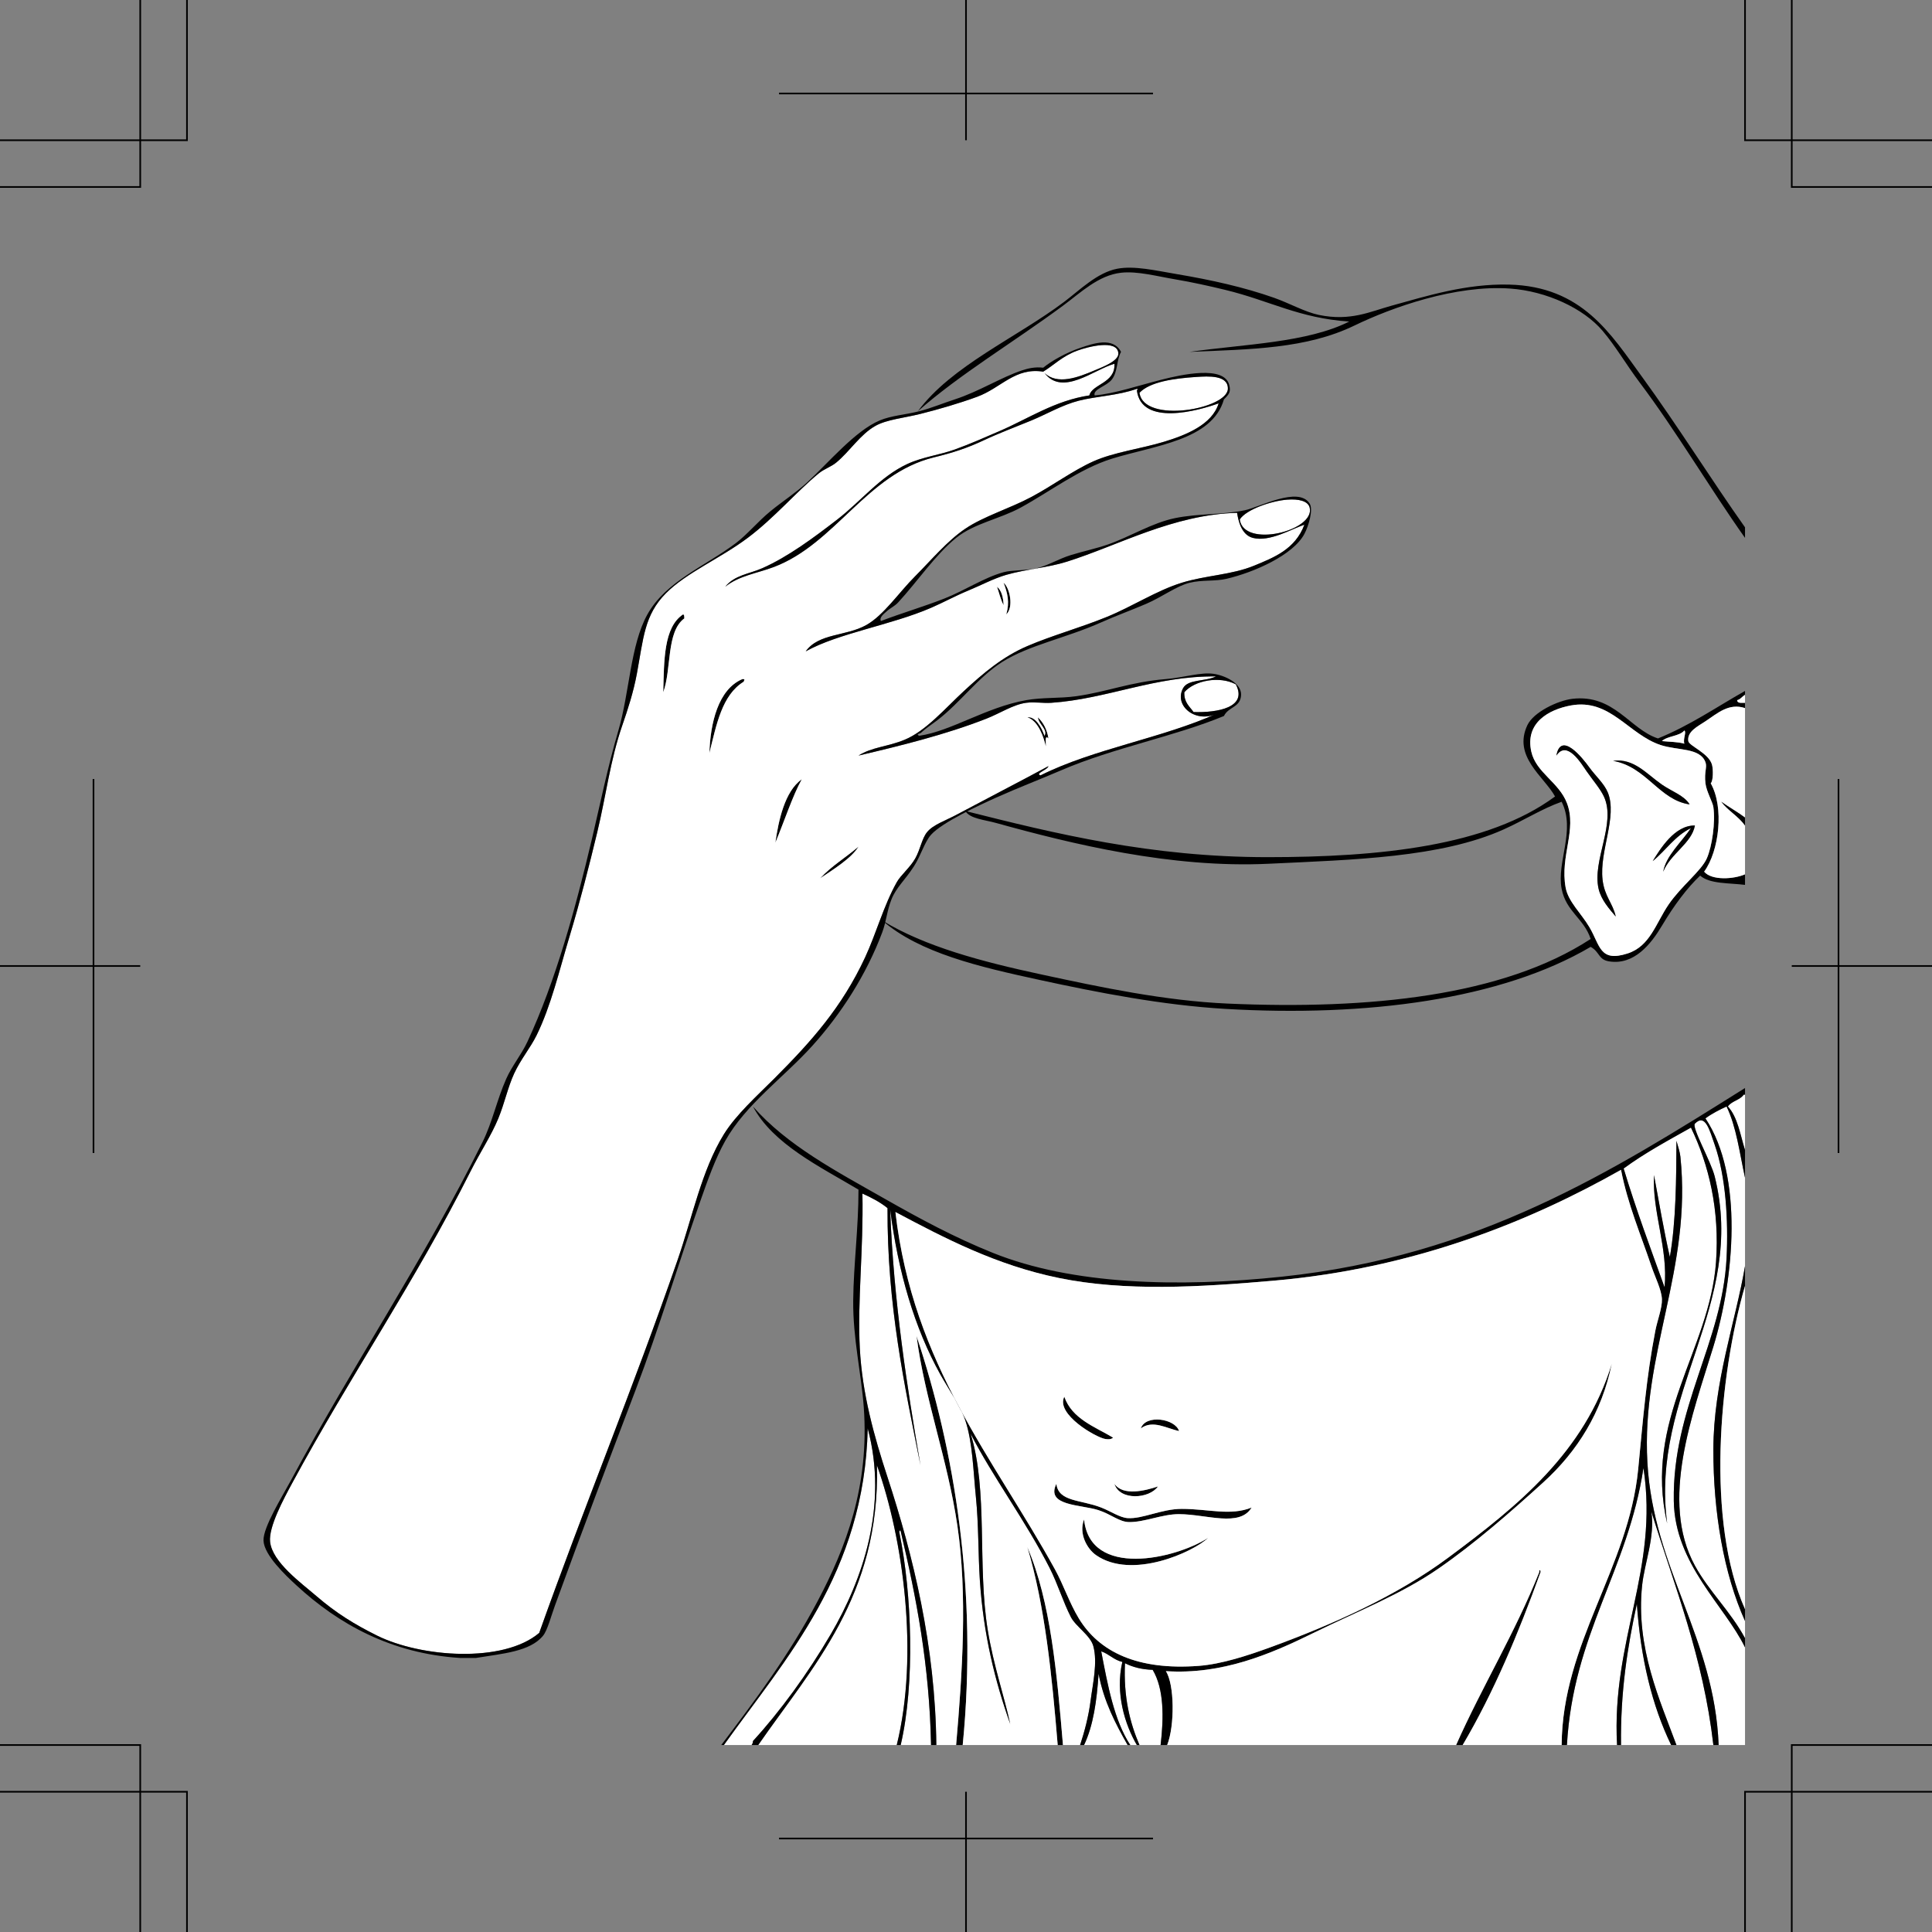 <svg xmlns="http://www.w3.org/2000/svg" width="351.469" height="351.469"><rect width="100%" height="100%" fill="#808080" stroke="none"/><path fill-rule="evenodd" d="M317.453 95.934v1.921c-6.453-9.12-12.523-19.453-19.2-28.32-2.355-3.129-4.366-6.594-6.718-9.36-3.476-4.09-10.21-7.21-16.8-7.679-9.946-.715-21.532 3.434-28.32 6.719-8.77 4.246-18.786 4.32-30 4.8 10.093-1.43 21.378-1.663 29.038-5.519-9.11-.598-14.473-3.805-22.558-5.762-2.88-.695-5.977-1.39-9.118-1.918-3.277-.55-6.875-1.535-9.84-1.199-4.105.461-7.32 3.602-10.562 6-9.004 6.656-18.86 12.52-26.398 19.2 6.128-8.297 17.96-13.372 26.64-19.922 2.801-2.114 5.977-5.297 9.598-6 3.129-.606 7.066.332 10.8.96 6.4 1.079 12.317 2.399 17.762 4.32 2.875 1.016 5.614 2.59 8.16 3.118 5.739 1.191 9.352-.617 13.2-1.676 6.484-1.793 13.613-4.027 21.36-3.844 13.339.32 18.53 8.97 24.237 16.801 6.38 8.754 12.817 19.047 18.72 27.36m-.001 29.761v.72c-.527.273-.793.804-1.437.96.027.613.804.477 1.437.48v.961c-2.926-.96-4.957.903-7.2 2.399-1.382.922-3.374 1.86-3.116 3.601.129.875 3.77 2.22 4.316 4.317.238.902.215 2.976-.238 3.363 2.476 4.375 1.547 12.32-1.2 16.078 1.38 1.64 5.387 1.38 7.438.48v1.923c-2.914-.368-6.418-.145-8.16-1.684-2.309 2.168-4.711 5.34-6.957 9.121-1.992 3.348-5.074 7.207-9.602 6.48-2.004-.32-1.66-1.699-3.359-2.64-16.293 9.59-40.793 12.789-66.48 11.281-11.418-.672-23.102-2.95-33.84-5.281-10.883-2.363-21.739-4.871-28.559-10.8 7.785 4.76 18.156 7.5 29.04 9.839 10.679 2.3 22.327 4.777 33.839 5.281 25.719 1.133 50.094-1.375 66-11.758-1.215-3.73-4.48-4.96-5.281-9.12-.942-4.903 2.597-10.641 0-15.84-3.567 1.261-6.871 3.386-10.559 5.039-11.418 5.125-27.289 5.507-42.719 6.238-17.757.847-35.867-3.61-49.68-7.438-2.027-.562-4.706-.754-5.519-2.16 16.36 4.125 33.801 8.399 54.957 8.399 20.38 0 40.078-1.993 52.32-11.04-1.972-3.609-7.726-7.242-5.039-12.96 1.145-2.438 5.618-4.497 8.16-4.801 7.641-.906 10.45 5.531 15.602 7.203 5.809-2.352 10.625-5.695 15.836-8.64zm-38.879 11.04c.856 3.824 5.024 5.55 6.48 9.359 1.864 4.875-1.28 9.594-.238 15.36.465 2.57 2.825 4.675 4.32 7.202 1.989 3.36 1.852 6.446 6.958 4.797 4.097-1.32 5.14-5.504 7.441-8.879 2.297-3.367 5.957-6.136 6.961-8.398.98-2.211 1.59-6.61 1.2-9.36-.126-.894-1.262-2.824-1.442-4.32-.25-2.129.351-2.906 0-3.84-.992-2.668-5.004-2.082-8.16-3.12-5.836-1.927-9.188-8.513-16.317-7.2-4.035.738-8.37 3.164-7.203 8.398zm23.762-1.919c1.371.149 2.91.125 4.078.477-.27-.926.434-2.105 0-2.398-.922 1.074-3.043.957-4.078 1.921"/><path fill="#fff" fill-rule="evenodd" d="M317.453 126.414v1.441c-.633-.004-1.41.133-1.437-.48.644-.156.91-.687 1.437-.96m-31.676 1.921c7.13-1.313 10.48 5.273 16.317 7.2 3.156 1.038 7.168.452 8.16 3.12.351.934-.25 1.711 0 3.84.18 1.496 1.316 3.426 1.441 4.32.39 2.75-.218 7.149-1.199 9.36-1.004 2.262-4.664 5.031-6.96 8.398-2.302 3.375-3.345 7.559-7.442 8.88-5.106 1.648-4.969-1.438-6.957-4.798-1.496-2.527-3.856-4.633-4.32-7.203-1.044-5.765 2.101-10.484.238-15.36-1.457-3.808-5.625-5.534-6.48-9.359-1.169-5.234 3.167-7.66 7.202-8.398zm5.758 31.68c-.594-5.211 2.742-11.442.961-15.84-.656-1.617-2.266-3.04-3.36-4.559-1.265-1.762-5.19-6.656-6-2.164 1.938-2.914 4.54 1.473 5.52 2.883 1.137 1.633 2.465 3.156 3.121 4.559 2.293 4.914-2.16 11.601-.96 16.8.464 2.024 1.992 3.711 3.12 5.04-.539-2.477-2.05-3.63-2.402-6.72zm15.84-13.68c-1.008-1.64-3.184-2.32-5.04-3.602-2.757-1.902-5.1-4.855-8.882-4.32 6.078 1.047 8.39 7.125 13.922 7.922zm-6.719 10.32c2.383-1.937 4.043-4.597 6.961-6-1.668 2.492-4.558 5.04-5.043 7.918 1.309-3.262 5.203-5.187 5.762-8.398-3.672-.07-6.3 4.258-7.68 6.48"/><path fill="#fff" fill-rule="evenodd" d="M317.453 128.816v19.918c-1.371-1.023-2.918-1.879-4.316-2.879 1.246 1.633 3.136 2.625 4.316 4.32v8.88c-2.05.898-6.058 1.16-7.437-.48 2.746-3.759 3.675-11.704 1.199-16.079.453-.387.476-2.46.238-3.363-.547-2.098-4.187-3.442-4.316-4.317-.258-1.742 1.734-2.68 3.117-3.601 2.242-1.496 4.273-3.36 7.2-2.399m-11.04 4.079c.434.292-.27 1.472 0 2.398-1.168-.352-2.707-.328-4.078-.477 1.035-.964 3.156-.847 4.078-1.921"/><path fill-rule="evenodd" d="M293.938 166.734c-1.13-1.328-2.657-3.015-3.122-5.039-1.199-5.199 3.254-11.886.961-16.8-.656-1.403-1.984-2.926-3.12-4.56-.981-1.41-3.583-5.796-5.52-2.882.808-4.492 4.734.402 6 2.164 1.093 1.52 2.703 2.942 3.36 4.559 1.78 4.398-1.556 10.629-.962 15.84.352 3.09 1.863 4.242 2.402 6.718m-.484-28.32c3.781-.535 6.125 2.418 8.883 4.32 1.855 1.282 4.031 1.961 5.039 3.602-5.531-.797-7.844-6.875-13.922-7.922m24 10.32v1.442c-1.18-1.696-3.07-2.688-4.316-4.32 1.398 1 2.945 1.855 4.316 2.878m-9.117 1.442c-.559 3.21-4.453 5.137-5.762 8.398.485-2.879 3.375-5.426 5.043-7.918-2.918 1.403-4.578 4.063-6.96 6 1.378-2.222 4.007-6.55 7.679-6.48"/><path fill="#fff" fill-rule="evenodd" d="M317.453 199.133v10.082c-.875-2.805-1.348-6.012-3.117-7.922.668-1.008 2.207-1.148 2.879-2.16h.238m0 15.121v16.082c-1.726 10.144-5.734 21.074-5.758 33.36-.02 11.417 1.899 22.628 5.758 31.199v3.12c-2.723-5.003-6.55-8.5-9.117-13.199-6.461-11.828-.399-27.53 3.36-39.84 3.788-12.406 5.515-31.038-1.442-41.523 1.148-.851 2.473-1.527 3.84-2.16 1.789 3.656 2.379 8.504 3.36 12.96"/><path fill="#fff" fill-rule="evenodd" d="M317.453 299.695v17.758h-4.797c-.777-19.578-11.863-32.043-12.96-51.36-1.137-20.011 8.136-35.187 6-55.679-.09-.855-.41-1.797-.72-2.879-.023 6.75-.07 14.766-1.199 21.121-1.097-4.824-1.957-9.886-2.882-14.879-.348 6.707 2.601 13.34 1.921 20.399-2.57-7.113-5.191-14.168-7.441-21.602 3.777-2.785 8.035-5.082 12.242-7.441 3.262 6.777 5.242 14.922 4.559 24.484-1.145 16-13.258 28.621-8.883 47.516-3.164-23.645 14.492-39.746 8.644-63.117-.699-2.786-4.234-8.953-3.601-9.602 1.898-1.937 2.68 1.207 3.601 3.84 2.016 5.781 2.504 13.71 2.157 20.64-.762 15.31-9.871 27.172-9.598 44.16.184 11.516 9.266 19.028 12.957 26.641"/><path fill-rule="evenodd" d="M317.453 230.336v3.598c-4.781 16.472-7.074 42.949 0 58.8v2.16c-3.86-8.57-5.777-19.78-5.758-31.199.024-12.285 4.032-23.215 5.758-33.36"/><path fill="#fff" fill-rule="evenodd" d="M317.453 233.934v58.8c-7.074-15.851-4.781-42.328 0-58.8"/><path fill-rule="evenodd" d="M175.137 317.453h-1.2c1.145-13.137 2.067-27.344.239-39.836-1.793-12.25-5.903-22.836-7.442-34.562 6.91 20.613 11.164 46.343 8.403 74.398m18.48-63.359c1.418 4.023 5.469 5.41 8.88 7.441-.372.332-.856.336-1.442.242-1.688-.277-9.04-4.511-7.438-7.683m20.879 6.242c-2.187-.445-4.797-2.11-6.96-.48.902-2.614 6.253-1.778 6.96.48"/><path fill="#fff" fill-rule="evenodd" d="M136.734 317.453h-5.039c11.246-15.754 25.57-31.277 26.16-57.598 3.774 14.067-.918 27.52-6.718 37.438-4.235 7.242-9.266 14.102-14.16 19.441.008.332-.114.528-.243.72"/><path fill="#fff" fill-rule="evenodd" d="M163.137 317.453h-25.2c9.825-14.191 22.157-27.09 21.598-50.879 4.785 13.39 7.672 34.422 3.602 50.88m131.039-.001h-9.121c1.156-20.281 11.113-31.762 13.922-50.398 2.832 18.504-5.86 31.316-4.801 50.398"/><path fill-rule="evenodd" d="M192.176 269.934c.37 3.3 4.402 2.851 8.16 4.32 1.777.695 3.375 1.824 4.8 1.922 2.72.187 6.18-1.68 9.84-1.68 4.903 0 8.82 1.313 12.72-.242-2.196 3.633-8.13 1.226-13.2 1.2-3.078-.013-6.297 1.491-9.121 1.44-1.766-.03-3.215-1.406-5.52-2.16-3.257-1.062-9.675-.73-7.68-4.8"/><path fill-rule="evenodd" d="M202.734 269.934c1.54 2.253 5.543 1.28 7.922.48-1.55 2.254-6.953 2.652-7.922-.48"/><path fill="#fff" fill-rule="evenodd" d="M311.695 317.453h-6.718c-2.95-8.023-7.442-17.676-6.243-29.039.438-4.121 2.368-8.773 1.68-13.437 4.242 13.68 9.426 26.414 11.281 42.476"/><path fill-rule="evenodd" d="M193.375 317.453h-.96c-1.056-12.785-2.325-25.351-5.52-36 4.253 9.91 5.375 22.95 6.48 36"/><path fill="#fff" fill-rule="evenodd" d="M304.016 317.453h-9.121c-.122-9.637 1.175-17.863 2.882-25.676.692 9.946 2.762 18.512 6.239 25.676m-97.2 0h-1.199c-2.937-4.5-4.082-10.797-5.281-17.039 1.441.48 2.273 1.566 3.84 1.922-1.324 5.695.476 11.422 2.64 15.117"/><path fill="#fff" fill-rule="evenodd" d="M211.137 317.453h-3.844c-1.754-4.082-2.918-8.758-2.637-14.879 1.387.696 3.02 1.137 5.04 1.203 2.074 3.47 2.038 8.676 1.44 13.676m-5.999 0h-7.922c1.676-3.523 2.324-8.074 2.64-12.957.977 5.102 3.086 9.074 5.282 12.957m-34.801 0c-.176-18.02-4.227-34.504-8.879-48.719-2.445-7.46-4.613-15.191-5.043-23.52-.441-8.64.672-17.632.48-28.081 1.657.746 3.235 1.566 4.563 2.644-.074 17.672 3.066 32.133 6 46.797-2.406-13.996-4.918-29.96-5.52-46.558 1.446 11.394 4.438 21.578 9.118 30 1.562 2.808 3.648 5.687 4.562 8.398 1.32 3.938 1.438 9.191 1.918 13.922.512 5.055.402 10.309.719 15.117.656 9.93 2.758 18.383 5.523 26.164-1.105-5.11-3.023-10.586-4.082-17.043-1.914-11.683.078-25.504-3.12-35.758 3.964 7.758 10.105 16 14.402 24.477 1.472 2.914 2.41 6.094 3.84 8.883.874 1.71 3.538 3.316 4.078 5.277.816 2.984-.106 6.906-.48 9.84-.38 2.977-1.126 5.727-1.919 8.16h-3.121c-1.105-13.05-2.227-26.09-6.48-36 3.195 10.649 4.464 23.215 5.52 36h-17.278c2.761-28.055-1.492-53.785-8.403-74.398 1.54 11.726 5.649 22.312 7.442 34.562 1.828 12.492.906 26.7-.238 39.836h-3.602"/><path fill="#fff" fill-rule="evenodd" d="M163.855 317.453c2.614-11.215 2.04-27.531-.238-38.637-.07-.43.227-.492.238-.242 2.836 11.965 5.235 24.367 5.52 38.88h-5.52"/><path fill-rule="evenodd" d="M264.895 317.453c4.777-10.742 10.699-20.34 15.12-31.437-.03-.594.294-.407.239 0-4.035 11.164-8.52 21.879-14.16 31.437h-1.2m-45.117-37.676c-2.738 2.598-13.91 7.672-20.402 3.118-1.594-1.118-3.18-3.88-2.16-6.48 1.082 10.714 16.508 7.233 22.562 3.362"/><path fill-rule="evenodd" d="M317.453 197.934v1.199h-.238c-.672 1.012-2.211 1.152-2.88 2.16 1.77 1.91 2.243 5.117 3.118 7.922v5.039c-.98-4.457-1.57-9.305-3.36-12.961-1.366.633-2.69 1.309-3.84 2.16 6.958 10.484 5.231 29.117 1.442 41.524-3.757 12.308-9.82 28.011-3.36 39.84 2.567 4.699 6.395 8.195 9.118 13.199v1.68c-3.691-7.614-12.773-15.126-12.957-26.641-.273-16.989 8.836-28.852 9.598-44.16.347-6.93-.14-14.86-2.156-20.641-.922-2.633-1.704-5.777-3.602-3.84-.633.649 2.902 6.816 3.602 9.602 5.847 23.37-11.81 39.472-8.645 63.117-4.375-18.895 7.738-31.516 8.883-47.516.683-9.562-1.297-17.707-4.559-24.484-4.207 2.36-8.465 4.656-12.242 7.441 2.25 7.434 4.871 14.488 7.441 21.602.68-7.059-2.27-13.692-1.921-20.399.925 4.993 1.785 10.055 2.882 14.88 1.13-6.356 1.176-14.372 1.2-21.122.308 1.082.628 2.024.718 2.88 2.137 20.491-7.136 35.667-6 55.679 1.098 19.316 12.184 31.781 12.961 51.36h-.96c-1.856-16.063-7.04-28.798-11.282-42.477.688 4.664-1.242 9.316-1.68 13.437-1.199 11.363 3.293 21.016 6.243 29.04h-.961c-3.477-7.165-5.547-15.731-6.239-25.677-1.707 7.813-3.004 16.04-2.882 25.676h-.72c-1.058-19.082 7.634-31.894 4.802-50.398-2.809 18.636-12.766 30.117-13.922 50.398h-.961c.117-18.57 12.172-32.219 13.922-50.16.87-8.922 1.464-16.645 3.12-25.2.376-1.937 1.262-4.14 1.2-5.757-.066-1.707-1.246-3.996-1.922-6-1.902-5.668-4.293-11.223-5.52-17.52-16.683 9.438-37.671 17.93-63.117 20.16-13.75 1.204-27.156 1.965-39.12-.48-11.427-2.336-20.79-7.234-29.762-12 3.23 27.945 17.91 44.809 29.043 65.04 1.558 2.835 2.601 6.05 4.316 8.878 3.715 6.121 10.7 9.488 21.84 8.64 4.168-.316 8.96-1.902 12.96-3.359 11.626-4.238 23.192-9.484 32.4-16.32 12.745-9.465 24.788-19.191 29.76-35.281-1.804 8.812-6.218 15.914-12.48 21.601-6.03 5.48-12.414 11.063-18.957 15.598-6.87 4.766-14.812 7.836-22.8 11.762-7.903 3.886-16.664 7.625-26.883 6.96 1.578 2.403 1.625 9.923.242 13.438h-1.2c.598-5 .634-10.207-1.44-13.676-2.02-.066-3.653-.507-5.04-1.203-.281 6.121.883 10.797 2.637 14.88h-.477c-2.164-3.696-3.964-9.423-2.64-15.118-1.567-.356-2.399-1.441-3.84-1.922 1.2 6.242 2.344 12.54 5.281 17.04h-.48c-2.196-3.884-4.305-7.856-5.282-12.958-.316 4.883-.964 9.434-2.64 12.957h-.719c.793-2.433 1.54-5.183 1.918-8.16.375-2.934 1.297-6.855.48-9.84-.539-1.96-3.203-3.566-4.078-5.277-1.43-2.79-2.367-5.969-3.84-8.883-4.296-8.477-10.437-16.719-14.402-24.477 3.2 10.254 1.207 24.075 3.121 35.758 1.059 6.457 2.977 11.934 4.082 17.043-2.765-7.781-4.867-16.234-5.523-26.164-.316-4.808-.207-10.062-.719-15.117-.48-4.73-.597-9.984-1.918-13.922-.914-2.71-3-5.59-4.562-8.398-4.68-8.422-7.672-18.606-9.117-30 .601 16.597 3.113 32.562 5.519 46.558-2.934-14.664-6.074-29.125-6-46.797-1.328-1.078-2.906-1.898-4.562-2.644.19 10.449-.922 19.441-.48 28.082.429 8.328 2.597 16.058 5.042 23.52 4.652 14.214 8.703 30.699 8.879 48.718h-.961c-.285-14.512-2.684-26.914-5.52-38.879-.011-.25-.308-.187-.238.242 2.278 11.106 2.852 27.422.238 38.637h-.718c4.07-16.457 1.183-37.488-3.602-50.879.559 23.79-11.773 36.688-21.597 50.88h-1.204c.13-.192.25-.388.243-.72 4.894-5.34 9.925-12.199 14.16-19.441 5.8-9.918 10.492-23.371 6.718-37.438-.59 26.32-14.914 41.844-26.16 57.598h-.48c6.144-8.121 12.363-16.39 17.52-26.16 5.078-9.61 9.453-20.844 8.402-35.277-.453-6.23-1.989-12.528-1.922-19.442.066-6.539.969-13.207.96-20.16-7.073-4.203-15.554-8.285-19.198-15.121 6.234 7.098 15.136 11.762 24 16.8 6.39 3.637 12.78 7.075 19.68 9.84 14.402 5.782 33.648 6.32 52.558 4.32 35.762-3.776 60.055-19.155 84.238-34.32"/><path fill="#fff" fill-rule="evenodd" d="M284.094 317.453h-18c5.64-9.558 10.125-20.273 14.16-31.437.055-.407-.27-.594-.238 0-4.422 11.097-10.344 20.695-15.121 31.437h-52.56c1.384-3.515 1.337-11.035-.241-13.437 10.219.664 18.98-3.075 26.883-6.961 7.988-3.926 15.93-6.996 22.8-11.762 6.543-4.535 12.926-10.117 18.957-15.598 6.262-5.687 10.676-12.789 12.48-21.601-4.972 16.09-17.015 25.816-29.76 35.281-9.208 6.836-20.774 12.082-32.4 16.32-4 1.457-8.792 3.043-12.96 3.36-11.14.847-18.125-2.52-21.84-8.64-1.715-2.83-2.758-6.044-4.317-8.88-11.132-20.23-25.812-37.094-29.042-65.039 8.972 4.766 18.335 9.664 29.761 12 11.965 2.445 25.371 1.684 39.121.48 25.446-2.23 46.434-10.722 63.118-20.16 1.226 6.297 3.617 11.852 5.52 17.52.675 2.004 1.855 4.293 1.92 6 .063 1.617-.823 3.82-1.198 5.758-1.657 8.554-2.25 16.277-3.121 25.199-1.75 17.941-13.805 31.59-13.922 50.16zm-83.04-55.676c.587.094 1.071.09 1.442-.242-3.41-2.031-7.46-3.418-8.879-7.441-1.601 3.172 5.75 7.406 7.438 7.683zm6.481-1.922c2.164-1.628 4.774.036 6.961.48-.707-2.257-6.059-3.093-6.96-.48zm-7.68 14.88c2.305.753 3.754 2.128 5.52 2.16 2.824.05 6.043-1.454 9.121-1.442 5.07.027 11.004 2.434 13.2-1.2-3.9 1.556-7.817.243-12.72.243-3.66 0-7.12 1.867-9.84 1.68-1.425-.098-3.023-1.227-4.8-1.922-3.758-1.469-7.79-1.02-8.16-4.32-1.996 4.07 4.422 3.738 7.68 4.8zm10.801-4.32c-2.379.8-6.383 1.772-7.922-.481.97 3.132 6.371 2.734 7.922.48zm-13.441 6c-1.02 2.6.566 5.362 2.16 6.48 6.492 4.554 17.664-.52 20.402-3.118-6.054 3.871-21.48 7.352-22.562-3.363m10.078-204.961c1.918-2 6.266-2.613 10.324-2.879 2.2-.144 5.82-.379 5.758 2.16-.09 3.692-15.305 6.418-16.082.72m18.242 23.042c1.2-1.832 5.754-3.379 8.64-3.601 2.098-.16 3.774.242 4.079 1.44 1.074 4.216-12.008 7.485-12.719 2.161"/><path fill-rule="evenodd" d="M182.574 106.016c1.13.93 1.883 4.464.48 5.757.657-2.222.235-3.89-.48-5.757m-1.199.718c.828.692 1.133 1.91 1.2 3.36-.532-.989-.81-2.23-1.2-3.36m-57.121 5.039c.281.04.203.438.242.723-3.32 2.442-2.297 9.223-3.84 13.438.16-5.758.051-11.786 3.598-14.16m10.801 11.761c.613-.012.293.176.242.48-3.969 2.434-4.961 7.84-6.242 12.962.164-5.36 1.562-11.559 6-13.442"/><path fill="#fff" fill-rule="evenodd" d="M224.816 124.496c2.215 4.219-3.336 5.176-7.68 5.04-.734-1.028-1.761-1.759-1.683-3.602 1.836-2.16 6.434-3.012 9.363-1.438"/><path fill-rule="evenodd" d="M186.895 130.496c1.437-.23 2.62 1.856 3.12 3.36.618-1.184-1.09-2.106-1.199-3.36.973.945 1.66 2.18 1.918 3.84-.746-.75-.406.812-.48 1.437-.367-1.554-1.3-4.613-3.36-5.277m-41.039 11.277c-1.613 2.872-3.238 7.801-4.8 11.52.554-3.922 1.687-9.352 4.8-11.52m10.321 12.243c-1.215 2.062-4.52 4.117-6.961 5.757 2.02-2.222 4.687-3.793 6.96-5.757"/><path fill="#fff" fill-rule="evenodd" d="M206.816 70.734c.27.047.133.243 0 .243.786 6.648 11.25 3.726 14.88 2.398-1.173 3.887-5.993 5.785-9.84 6.96-4.266 1.306-9.188 1.907-12.961 3.599-3.696 1.656-7.426 4.43-11.278 6.48-3.965 2.11-8.656 3.504-12 5.762-3.308 2.234-6.105 5.62-9.12 8.64-2.962 2.957-5.724 7.102-8.88 8.88-3.722 2.093-8.656 1.464-11.043 4.8 5.973-3.32 15.496-4.766 22.801-7.922 2.215-.957 4.441-2.18 6.719-3.12 2.281-.938 4.695-2.227 6.96-2.88 3.68-1.058 7.466-1.273 11.04-2.398 9.379-2.95 19.308-8.578 30.96-8.883.2 1.324.743 4.02 2.883 4.562 3.067.782 7.063-1.648 9.356-2.402-1.66 4.465-5.535 5.965-9.117 7.442-4.121 1.699-8.801 1.757-13.2 3.12-4.585 1.422-8.94 4.31-13.683 6.239-4.793 1.953-9.961 3.371-14.398 5.281-4.508 1.938-8.008 4.918-11.52 8.16-3.465 3.2-6.914 7.266-10.8 8.88-3.09 1.28-5.942 1.316-8.4 2.878 7.512-1.758 15.876-3.812 23.278-6.719 2.457-.96 4.848-2.554 7.203-2.879 1.504-.207 3.078.098 4.559 0 10.168-.683 18.976-4.933 30-4.8-2.055.98-5.094.46-6 2.16-1.703 3.191 2.348 6.488 6.238 4.558-9.96 4.516-22.512 6.446-32.16 11.282-1.082-.336 1.3-1.004 1.441-1.68-5.105 2.75-11.152 5.871-16.796 8.879-1.965 1.047-4.192 1.781-5.282 3.121-.96 1.18-1.219 3.133-2.16 4.8-.933 1.65-2.637 3.024-3.36 4.321-2.402 4.3-3.734 9.328-5.761 13.68-4.207 9.031-9.668 15.187-16.559 22.078-3.093 3.094-6.918 6.527-9.12 10.082-4.044 6.523-5.766 15.2-8.4 22.797-8.019 23.137-17.03 44.969-25.202 67.922-6.528 5.558-21.532 4.453-29.52.48-4.066-2.023-7.394-4.058-11.039-7.2-2.734-2.358-7.988-6.132-8.398-9.839-.301-2.683 2.414-7.73 4.078-10.8 10.539-19.466 22.27-36.489 32.402-56.641 1.692-3.368 3.77-6.504 5.04-9.602 1.155-2.824 1.718-5.637 2.878-8.16 1.184-2.57 2.957-4.672 4.082-6.957 2.633-5.363 4.137-11.844 6-18 1.89-6.254 3.563-12.832 5.04-18.961 1.585-6.578 2.347-13.066 4.558-19.441.976-2.817 2.015-5.989 2.64-9.36 1.204-6.465 1.348-10.676 5.282-14.64 3.722-3.75 9.879-6.336 14.879-10.079 4.855-3.636 8.902-8.44 12.96-11.761.946-.774 2.227-1.188 3.118-1.918 2.508-2.051 4.375-5.153 7.203-6.723 2.047-1.137 5.2-1.418 8.156-2.16 3.195-.797 6.98-1.89 10.324-3.117 4.352-1.602 6.88-5.38 12-4.563 1.93-1.164 3.473-2.836 6.239-3.84 1.777-.644 7.222-2.136 7.437.48.125 1.462-3.156 2.626-4.316 3.122-3.024 1.29-6.77 2.707-9.121.48 3.293 4.293 8.98-.636 12.718-1.68.223 3.54-4.09 3.696-4.558 5.759-6.266.937-11.149 4.253-16.32 6.48-2.688 1.16-5.372 2.356-8.16 3.36-2.755.996-5.864 1.351-8.641 2.64-4.934 2.29-8.438 6.77-12.72 10.082-4.214 3.258-8.98 6.809-13.679 8.879-2.386 1.05-5 1.227-6.719 3.36 2.567-2.036 5.782-2.426 8.88-3.602 11.132-4.223 16.882-16.938 29.038-19.918 3.497-.856 6.032-1.672 9.122-3.121 2.785-1.309 5.66-2.371 8.64-3.598 2.86-1.184 5.602-2.824 8.637-3.601 3.207-.82 7.074-.922 10.562-2.16zm-23.761 41.04c1.402-1.294.648-4.829-.48-5.758.714 1.867 1.136 3.535.48 5.757zm-.48-1.68c-.067-1.45-.372-2.668-1.2-3.36.39 1.13.668 2.371 1.2 3.36zm-61.919 15.84c1.543-4.215.52-10.996 3.84-13.438-.039-.285.04-.683-.242-.723-3.547 2.375-3.438 8.403-3.598 14.16zm8.399 11.043c1.28-5.122 2.273-10.528 6.242-12.961.05-.305.371-.493-.242-.48-4.438 1.882-5.836 8.081-6 13.44zm61.199-1.204c.074-.625-.266-2.187.48-1.437-.257-1.66-.945-2.895-1.918-3.84.11 1.254 1.817 2.176 1.2 3.36-.5-1.504-1.684-3.59-3.121-3.36 2.058.664 2.992 3.723 3.359 5.277zm-49.2 17.52c1.563-3.719 3.188-8.648 4.801-11.52-3.113 2.168-4.246 7.598-4.8 11.52zm8.16 6.48c2.442-1.64 5.747-3.695 6.962-5.757-2.274 1.964-4.942 3.535-6.961 5.757"/><path fill-rule="evenodd" d="M86.574 301.613h-2.879c-12.488-.785-22.129-6.156-29.758-13.199-1.957-1.8-5.898-5.5-6-8.16-.093-2.402 3.438-8.059 5.04-11.04 11.367-21.152 24.03-39.8 34.8-61.44 1.805-3.63 2.59-7.614 4.317-11.52 1.015-2.29 2.761-4.406 3.843-6.719 5.141-11.015 8.766-24.297 11.758-36.96 1.493-6.31 2.856-13.06 4.801-19.68 2.04-6.954 2.176-15.532 5.281-21.122 3.364-6.054 10.559-8.785 16.078-12.957 2.083-1.574 4.012-3.93 6.239-5.761 2.273-1.868 4.722-3.438 6.722-5.282 4-3.691 8.754-9.39 13.2-11.277 2.109-.898 4.73-1.05 7.199-1.68 2.238-.574 4.387-1.484 6.48-2.16 4.41-1.43 8.41-4.004 12.243-5.281 1.136-.379 2.433-.664 3.84-.48 1.468-1.208 4.105-2.711 6.718-3.602 2.34-.793 5.992-2.086 7.442.723-.848 1.523-.56 3.593-1.684 5.039-.945 1.218-3.473 1.742-3.117 2.879 3.703-.332 7.738-1.739 12.238-2.88 3.543-.898 11.309-2.636 12.242.962.332 1.285-.004 1.68-.96 2.64-2.13 7.45-12.595 8.371-20.403 10.797-5.817 1.813-11.328 6.024-16.559 8.883-3.851 2.101-8.476 2.86-11.758 5.52-3.785 3.066-7.097 8.011-10.562 11.757-.629.68-1.523 1.059-2.16 1.68-.297.293-1.313.973-.961 1.684 3.86-1.473 7.71-2.59 11.523-4.082 3.762-1.473 7.192-3.81 10.797-4.801 1.496-.41 4.07-.278 6-.719 2.016-.46 4.024-1.719 6.242-2.398 2.184-.676 4.567-1.176 6.72-1.922 4.066-1.414 8.042-3.946 12.241-4.801 4.239-.863 8.508-.57 12.72-1.438 2.554-.527 9.737-4.43 11.757-1.203.668 1.07-.156 4.008-.961 5.52-2.05 3.863-9.184 7-14.156 8.16-2.133.5-4.399.156-6.723.723-2.355.574-5 2.582-7.918 3.84-2.66 1.144-5.512 2.175-8.16 3.359-6.398 2.86-13.191 4.152-18 7.2-4.379 2.772-7.625 7.382-11.762 10.562-1.058.812-2.066 1.441-3.12 2.398-.044.04-.923.164-.24.48 5.864-.851 12.126-5.175 19.442-6.48 3.024-.54 6.074-.293 9.121-.719 5.567-.781 9.903-2.605 16.317-3.12 3.191-.259 6.332-1.282 8.64-.962 2.036.281 5.121 1.68 5.043 3.84-.086 2.297-2.285 2.117-3.12 3.84-8.962 3.719-20.157 5.805-29.52 9.84-3.86 1.664-7.989 3.238-12 5.039-2.86 1.285-9.723 4.449-11.762 6.722-1.172 1.305-1.84 3.77-3.121 5.758-1.594 2.485-3.192 3.778-4.078 6-.848 2.13-.918 3.969-1.68 6-2.855 7.63-7.469 14.828-12.719 20.64-5.207 5.767-12.105 10.622-15.84 17.282-1.812 3.23-3.187 7.125-4.562 11.04-3.86 10.988-7.516 23.175-11.758 34.32-4.594 12.066-9.8 25.808-14.64 39.12-.7 1.923-1.391 4.56-2.16 5.52-2.356 2.926-7.348 3.281-12.243 4.078zm109.68-228.718c-3.035.777-5.777 2.417-8.637 3.601-2.98 1.227-5.855 2.29-8.64 3.598-3.09 1.449-5.625 2.265-9.122 3.12-12.156 2.981-17.906 15.696-29.039 19.919-3.097 1.176-6.312 1.566-8.879 3.601 1.72-2.132 4.333-2.308 6.72-3.359 4.698-2.07 9.464-5.621 13.679-8.879 4.281-3.312 7.785-7.793 12.719-10.082 2.777-1.289 5.886-1.644 8.64-2.64 2.79-1.004 5.473-2.2 8.16-3.36 5.172-2.227 10.055-5.543 16.32-6.48.47-2.063 4.782-2.22 4.56-5.758-3.739 1.043-9.426 5.972-12.72 1.68 2.352 2.226 6.098.808 9.122-.481 1.16-.496 4.441-1.66 4.316-3.121-.215-2.617-5.66-1.125-7.437-.48-2.766 1.003-4.309 2.675-6.239 3.84-5.12-.817-7.648 2.96-12 4.562-3.343 1.226-7.129 2.32-10.324 3.117-2.957.742-6.11 1.023-8.156 2.16-2.828 1.57-4.695 4.672-7.203 6.723-.89.73-2.172 1.144-3.117 1.918-4.059 3.32-8.106 8.125-12.961 11.761-5 3.743-11.157 6.329-14.88 10.079-3.933 3.964-4.077 8.175-5.28 14.64-.626 3.371-1.665 6.543-2.641 9.36-2.211 6.375-2.973 12.863-4.559 19.441-1.476 6.129-3.148 12.707-5.039 18.96-1.863 6.157-3.367 12.638-6 18-1.125 2.286-2.898 4.388-4.082 6.958-1.16 2.523-1.723 5.336-2.879 8.16-1.27 3.098-3.347 6.234-5.039 9.602-10.133 20.152-21.863 37.175-32.402 56.64-1.664 3.07-4.38 8.118-4.078 10.801.41 3.707 5.664 7.48 8.398 9.84 3.645 3.14 6.973 5.176 11.04 7.2 7.987 3.972 22.991 5.077 29.519-.481 8.172-22.953 17.183-44.785 25.203-67.922 2.633-7.598 4.355-16.274 8.398-22.797 2.203-3.555 6.028-6.988 9.121-10.082 6.891-6.89 12.352-13.047 16.559-22.078 2.027-4.352 3.36-9.38 5.762-13.68.722-1.297 2.425-2.672 3.36-4.32.94-1.668 1.198-3.621 2.16-4.801 1.09-1.34 3.316-2.074 5.28-3.121 5.645-3.008 11.692-6.129 16.797-8.879-.14.676-2.523 1.344-1.441 1.68 9.648-4.836 22.2-6.766 32.16-11.282-3.89 1.93-7.941-1.367-6.238-4.558.906-1.7 3.945-1.18 6-2.16-11.024-.133-19.832 4.117-30 4.8-1.48.098-3.055-.207-4.559 0-2.355.325-4.746 1.918-7.203 2.88-7.402 2.906-15.766 4.96-23.277 6.718 2.457-1.562 5.308-1.598 8.398-2.879 3.887-1.613 7.336-5.68 10.801-8.879 3.512-3.242 7.012-6.222 11.52-8.16 4.437-1.91 9.605-3.328 14.398-5.281 4.742-1.93 9.098-4.817 13.684-6.238 4.398-1.364 9.078-1.422 13.199-3.121 3.582-1.477 7.457-2.977 9.117-7.442-2.293.754-6.29 3.184-9.356 2.402-2.14-.543-2.683-3.238-2.882-4.562-11.653.305-21.582 5.934-30.961 8.883-3.574 1.125-7.36 1.34-11.04 2.398-2.265.653-4.679 1.942-6.96 2.88-2.278.94-4.504 2.163-6.719 3.12-7.305 3.156-16.828 4.602-22.8 7.922 2.386-3.336 7.32-2.707 11.042-4.8 3.156-1.778 5.918-5.923 8.88-8.88 3.015-3.02 5.812-6.406 9.12-8.64 3.344-2.258 8.035-3.653 12-5.762 3.852-2.05 7.582-4.824 11.278-6.48 3.773-1.692 8.695-2.293 12.96-3.598 3.848-1.176 8.668-3.074 9.84-6.961-3.629 1.328-14.093 4.25-14.879-2.398.133 0 .27-.196 0-.243-3.488 1.239-7.355 1.34-10.562 2.16zm27.121-2.16c.063-2.54-3.559-2.305-5.758-2.16-4.058.265-8.406.878-10.324 2.878.777 5.7 15.992 2.973 16.082-.719zm14.879 21.6c-.305-1.198-1.98-1.6-4.078-1.44-2.887.222-7.442 1.77-8.64 3.601.71 5.324 13.792 2.055 12.718-2.16zm-22.8 33.599c-.079 1.843.948 2.574 1.683 3.601 4.343.137 9.894-.82 7.68-5.039-2.93-1.574-7.528-.723-9.364 1.438"/><path fill="none" stroke="#000" stroke-width=".3" d="M0 317.453h25.512v34.016"/><path fill="none" stroke="#000" stroke-width=".3" d="M34.016 351.469v-25.512H0M0 34.016h25.512V0"/><path fill="none" stroke="#000" stroke-width=".3" d="M34.016 0v25.512H0m351.469 8.504h-25.512V0"/><path fill="none" stroke="#000" stroke-width=".3" d="M317.453 0v25.512h34.016m0 291.941h-25.512v34.016"/><path fill="none" stroke="#000" stroke-width=".3" d="M317.453 351.469v-25.512h34.016M0 175.734h25.512m-8.504-34.015v68.031m334.461-34.016h-25.512m8.503 34.016v-68.031M141.719 17.008h68.031M175.734 0v25.512M209.75 334.46h-68.031m34.015 17.009v-25.512"/></svg>
